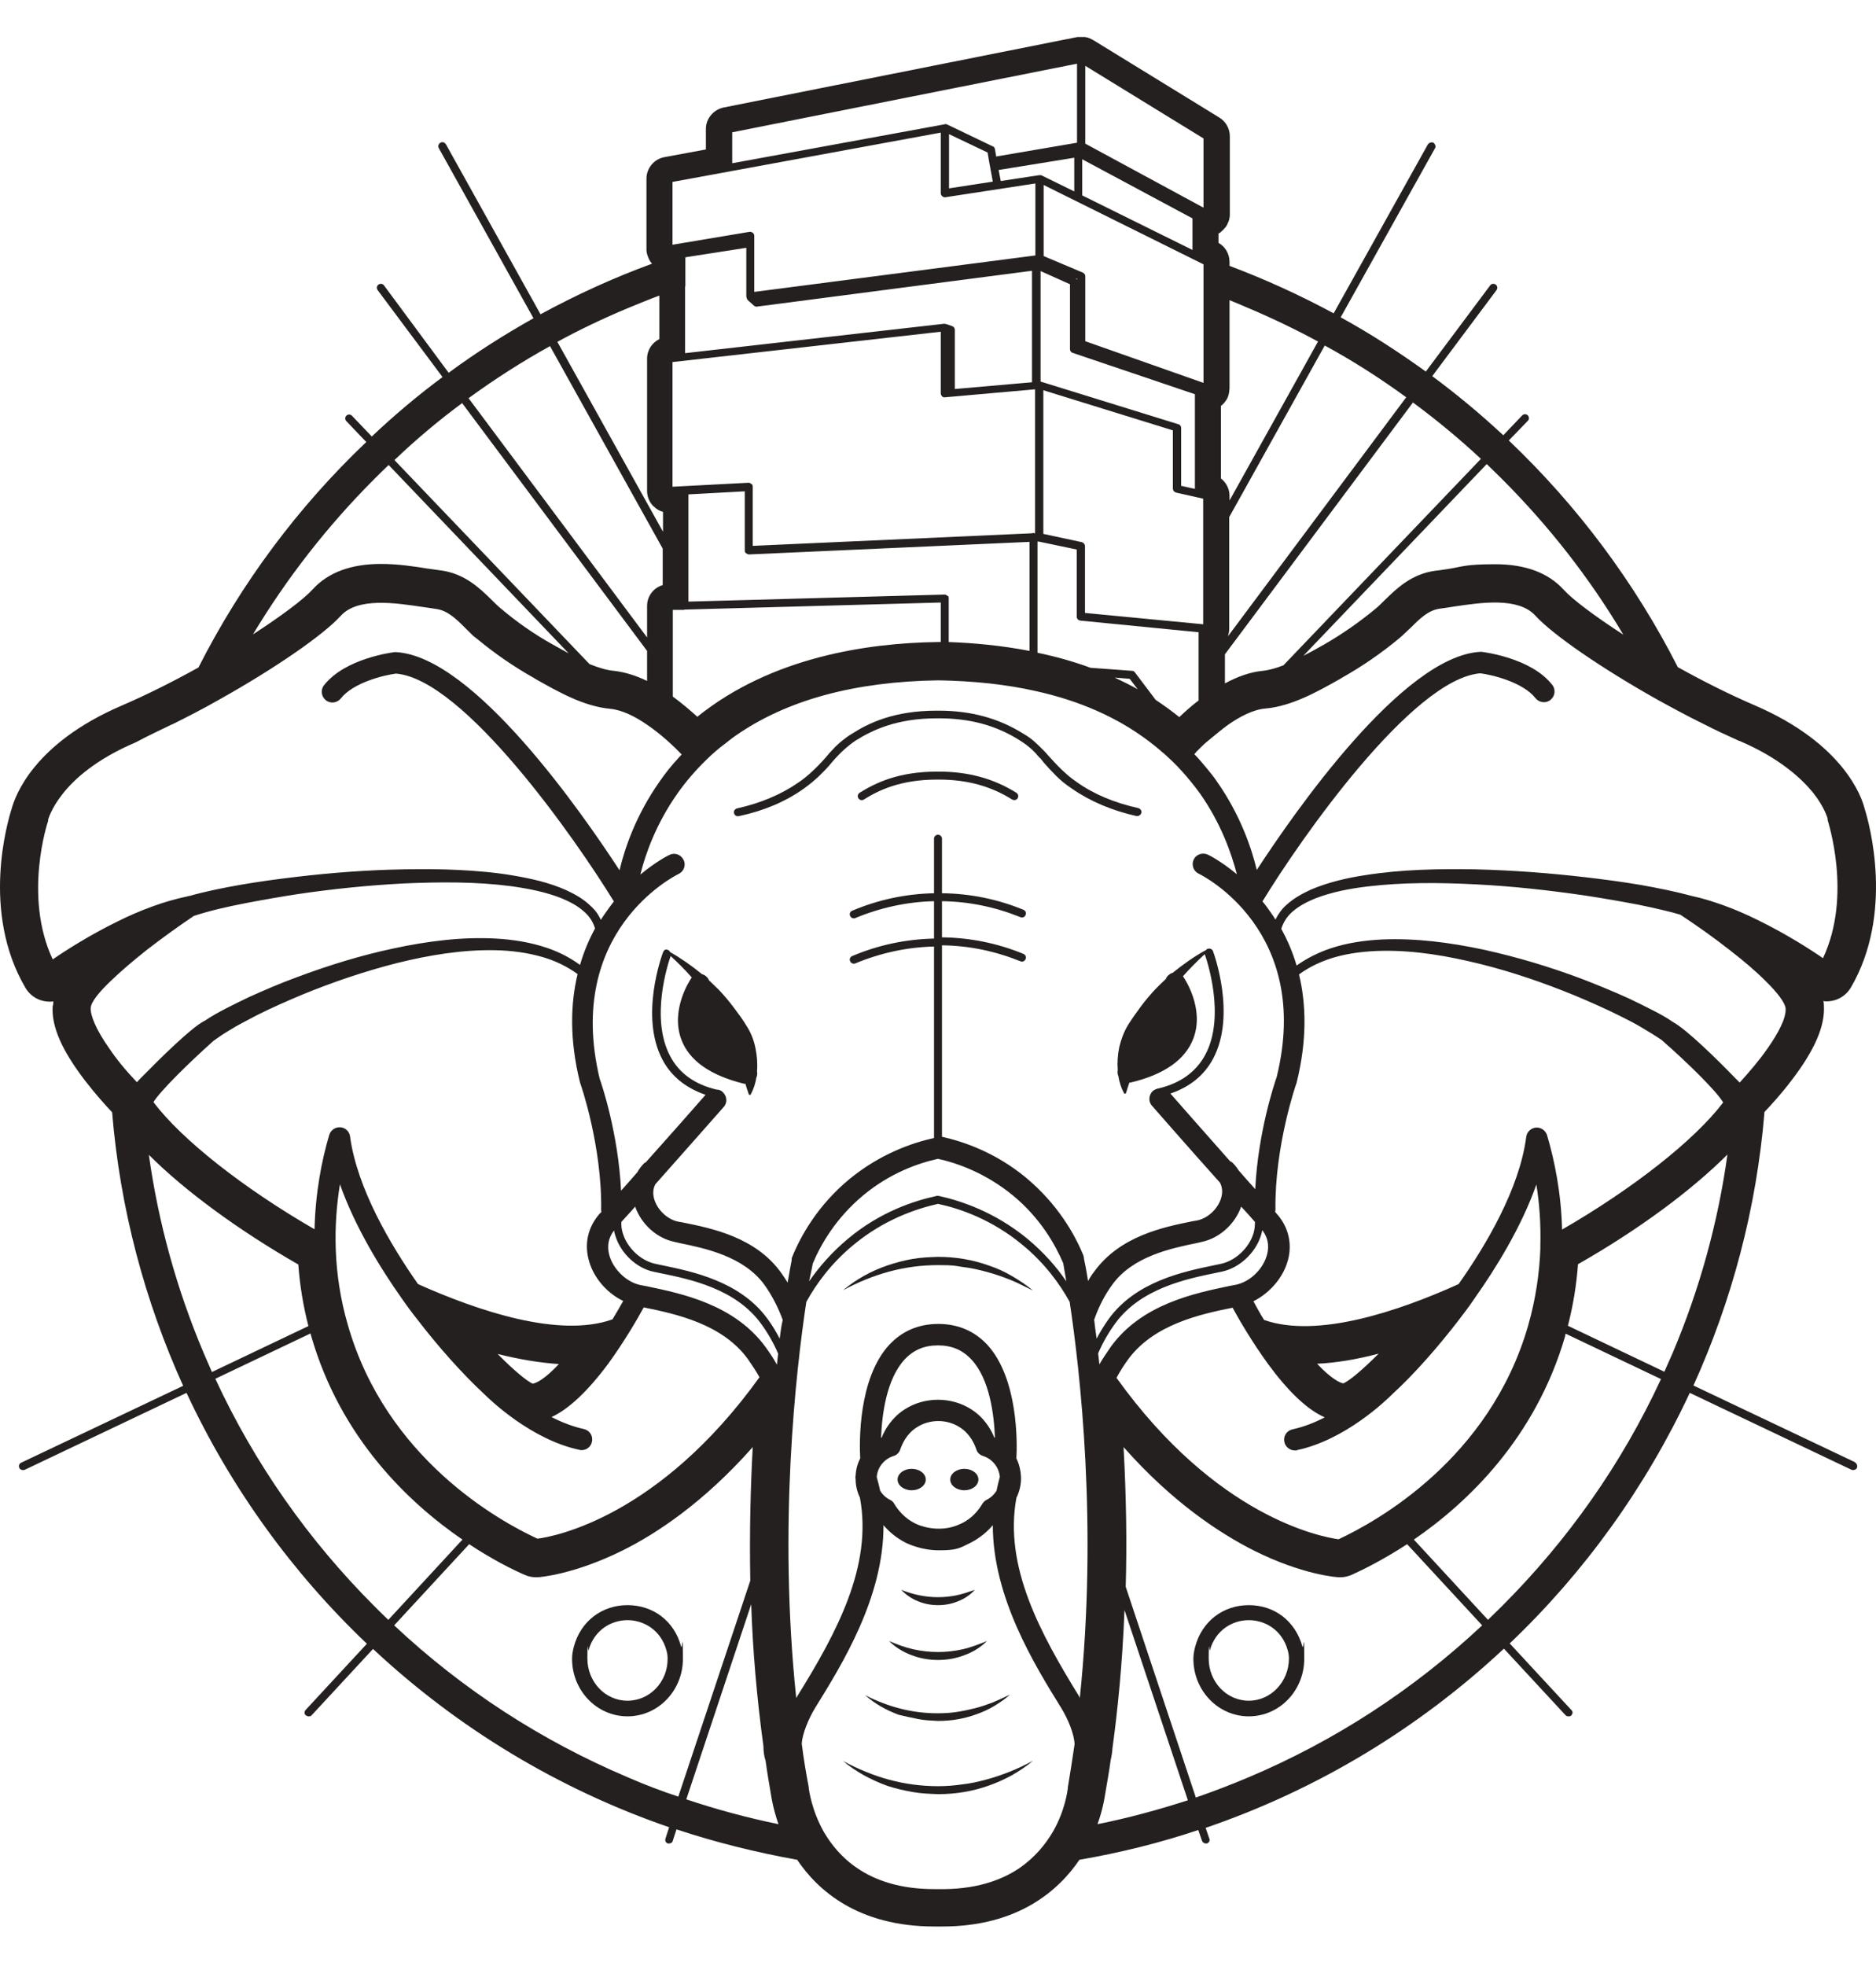 <?xml version="1.0" encoding="UTF-8"?>
<svg width="608px" height="637px" viewBox="0 0 608 637" version="1.1" xmlns="http://www.w3.org/2000/svg" xmlns:xlink="http://www.w3.org/1999/xlink">
    <title>blason-anvers</title>
    <g id="blason-anvers" stroke="none" fill="none" fill-rule="evenodd" stroke-width="1">
        <g id="Group" transform="translate(0, 12)" fill="#252020">
            <path d="M601.337,461.785 L548.836,436.875 C561.242,409.483 569.281,379.611 571.861,348.249 C573.846,346.165 577.319,342.394 580.694,337.928 C588.137,328.202 591.511,320.362 591.114,313.812 C591.114,313.315 591.114,312.819 590.916,312.323 C591.313,312.422 591.71,312.422 592.206,312.422 C592.702,312.422 593.298,312.323 593.893,312.224 L593.893,312.224 C596.374,311.727 598.558,310.139 599.848,307.956 C613.941,283.84 605.803,254.662 604.314,249.997 C603.421,246.325 597.565,228.957 568.784,216.552 C560.448,212.979 551.814,208.612 543.775,204.146 C529.781,176.655 511.222,151.844 488.992,130.705 L495.145,124.354 C495.641,123.857 495.641,123.063 495.145,122.567 C494.649,122.071 493.855,122.071 493.358,122.567 L487.205,129.018 C479.861,122.17 472.219,115.818 464.181,109.864 L485.022,81.976 C485.419,81.381 485.32,80.587 484.724,80.19 C484.129,79.793 483.335,79.892 482.938,80.487 L462.096,108.375 C453.264,102.023 444.133,96.069 434.506,90.809 L465.074,36.026 C465.471,35.43 465.074,34.636 464.578,34.239 C463.982,33.942 463.188,34.239 462.791,34.736 L432.224,89.519 C421.406,83.663 410.092,78.503 398.481,74.136 L398.481,72.846 C398.481,70.265 397.091,67.883 394.908,66.692 L394.908,63.616 L395.007,63.616 C395.305,63.417 395.602,63.318 395.801,63.02 C396.198,62.723 396.595,62.326 396.992,61.829 C397.29,61.532 397.488,61.234 397.687,60.837 C397.885,60.44 398.084,59.944 398.282,59.448 C398.381,59.249 398.381,59.15 398.381,58.951 L398.381,58.951 C398.381,58.951 398.481,58.753 398.481,58.554 C398.58,58.157 398.58,57.76 398.58,57.363 L398.58,32.155 C398.58,29.674 397.29,27.392 395.206,26.101 L354.317,0.992 C353.92,0.794 353.523,0.595 353.126,0.397 C352.729,0.198 352.828,0.397 352.63,0.198 C352.332,0.198 351.935,0 351.538,0 C351.24,0 350.843,0 350.545,0 L349.851,0 C349.652,0 349.354,0 349.156,0 L234.528,22.826 C231.253,23.521 228.772,26.399 228.772,29.773 L228.772,36.423 L215.374,38.904 C212,39.499 209.519,42.477 209.519,45.851 L209.519,68.975 C209.519,69.868 209.817,70.662 210.114,71.456 L210.114,71.456 C210.313,71.952 210.511,72.349 210.71,72.647 C210.908,72.945 211.107,73.143 211.305,73.441 C198.8,78.006 186.693,83.564 175.18,89.816 L144.514,34.736 C144.117,34.14 143.422,33.842 142.727,34.239 C142.132,34.636 141.834,35.331 142.231,36.026 L172.898,91.107 C163.37,96.466 154.14,102.321 145.407,108.772 L124.466,80.487 C124.069,79.892 123.275,79.793 122.68,80.19 C122.084,80.587 121.985,81.381 122.382,81.976 L143.422,110.162 C135.383,116.116 127.741,122.567 120.496,129.415 L114.045,122.666 C113.549,122.17 112.755,122.17 112.259,122.666 C111.763,123.163 111.763,123.957 112.259,124.453 L118.71,131.201 C96.678,152.142 78.218,176.854 64.324,204.245 C56.285,208.711 47.651,213.078 39.314,216.651 C10.732,228.957 4.876,246.027 3.785,249.997 C2.494,254.066 -6.239,283.343 8.251,308.055 C9.541,310.239 11.724,311.827 14.205,312.323 C14.801,312.422 15.396,312.521 15.992,312.521 C16.587,312.521 16.885,312.521 17.282,312.422 C17.282,312.918 17.282,313.415 17.083,313.911 C16.587,320.461 20.061,328.301 27.504,338.027 C30.878,342.394 34.253,346.165 36.337,348.349 C38.917,379.71 46.956,409.583 59.362,436.974 L6.861,461.885 C6.167,462.182 5.968,462.976 6.266,463.572 C6.464,464.068 6.96,464.266 7.457,464.266 C7.953,464.266 7.854,464.266 8.052,464.167 L60.453,439.257 C74.745,469.923 94.693,497.513 118.908,520.538 L99.06,541.975 C98.563,542.471 98.563,543.364 99.159,543.761 C99.456,543.96 99.754,544.059 100.052,544.059 C100.35,544.059 100.747,544.059 101.044,543.662 L120.893,522.225 C148.186,547.731 180.837,567.58 216.863,579.986 L215.672,583.658 C215.473,584.352 215.771,585.047 216.466,585.246 C216.565,585.246 216.764,585.246 216.863,585.246 C217.359,585.246 217.955,584.948 218.054,584.352 L219.245,580.68 C231.849,584.849 244.949,588.124 258.248,590.506 C258.248,590.506 258.248,590.506 258.347,590.506 C264.997,600.43 278.097,612.141 302.809,612.141 L305.389,612.141 C330.101,612.141 343.201,600.331 349.851,590.506 C349.851,590.506 349.851,590.506 349.95,590.506 C363.149,588.223 375.952,585.047 388.358,580.879 L389.549,584.352 C389.747,584.849 390.243,585.246 390.74,585.246 C391.236,585.246 391.037,585.246 391.136,585.246 C391.831,585.047 392.228,584.253 391.93,583.658 L390.74,580.184 C427.063,567.779 459.913,547.83 487.404,522.126 L507.352,543.662 C507.65,543.96 507.947,544.059 508.344,544.059 C508.741,544.059 508.94,544.059 509.238,543.761 C509.734,543.265 509.833,542.471 509.238,541.975 L489.289,520.439 C513.505,497.414 533.354,469.824 547.645,439.257 L600.046,464.167 C600.245,464.266 600.443,464.266 600.642,464.266 C601.138,464.266 601.634,463.969 601.833,463.572 C602.031,462.877 601.833,462.083 601.138,461.785 L601.337,461.785 Z M542.088,426.355 C541.194,428.34 540.301,430.424 539.408,432.409 L508.146,417.522 C509.833,410.972 510.925,404.323 511.421,397.574 C530.972,386.459 548.241,373.656 559.852,362.044 C556.776,384.176 550.821,405.712 542.088,426.355 L542.088,426.355 Z M237.307,30.865 L349.057,8.634 L349.057,34.239 L322.856,38.705 L322.459,36.324 C322.36,35.927 322.161,35.53 321.764,35.43 L306.878,28.285 C306.679,28.285 306.382,28.086 306.084,28.285 L237.307,40.889 L237.307,30.964 L237.307,30.865 Z M55.789,222.705 C60.751,220.224 65.813,217.643 70.676,214.865 C88.837,204.742 104.816,193.726 110.473,187.473 C115.931,181.518 127.94,183.305 136.673,184.595 C138.36,184.794 139.849,185.091 141.338,185.29 C145.01,185.786 147.689,188.366 150.667,191.344 C153.644,194.321 153.148,193.825 154.537,194.916 C160.293,199.68 166.447,203.948 172.997,207.62 L173.791,208.116 C181.036,212.185 189.174,216.85 197.808,217.643 C201.678,218.04 205.847,220.125 209.717,222.804 C214.382,225.98 218.451,229.851 220.932,232.431 C220.535,232.828 220.138,233.324 219.741,233.721 C217.558,236.103 215.473,238.683 213.588,241.462 C206.244,251.982 202.572,262.403 200.785,269.945 C188.876,251.684 153.644,200.772 128.436,199.283 L127.84,199.283 C127.146,199.382 111.862,201.268 105.014,210.002 C103.823,211.49 104.121,213.674 105.61,214.865 C107.098,216.056 109.282,215.758 110.473,214.269 C114.542,209.108 124.466,206.727 128.337,206.23 C150.369,208.017 186.693,260.021 198.9,279.969 L198.999,279.969 C198.503,280.664 198.006,281.259 197.51,281.954 C196.617,283.244 195.625,284.534 194.731,286.023 C193.937,284.237 192.746,282.649 191.258,281.359 C188.975,279.175 186.296,277.686 183.517,276.396 C177.959,273.915 172.104,272.625 166.248,271.633 C160.393,270.64 154.537,270.144 148.583,269.846 C142.727,269.548 136.772,269.548 130.917,269.648 C119.107,269.846 107.396,270.739 95.685,272.129 C89.83,272.824 83.974,273.617 78.218,274.61 C72.561,275.602 67.003,276.694 61.347,278.282 C61.148,278.282 61.049,278.282 60.85,278.381 C57.079,279.175 53.208,280.267 49.437,281.656 C45.567,283.046 41.696,284.733 38.123,286.519 C28.993,290.985 21.252,295.948 17.083,298.826 C7.457,278.282 15.496,254.166 15.595,253.967 C15.595,253.868 15.595,253.669 15.595,253.57 C15.595,253.57 16.488,249.997 20.359,245.134 C23.931,240.569 30.978,234.019 44.078,228.461 C47.949,226.377 51.819,224.591 55.69,222.705 L55.789,222.705 Z M307.076,181.022 C306.779,180.824 306.481,180.625 306.183,180.625 L223.115,182.908 L223.115,148.172 L241.376,147.18 L241.376,166.334 C241.376,166.731 241.476,167.029 241.773,167.227 C242.071,167.426 242.369,167.624 242.766,167.624 L333.674,163.555 L333.674,198.886 C324.444,197.1 315.512,196.306 307.473,196.008 L307.473,181.816 C307.473,181.518 307.473,181.221 307.076,181.022 Z M304.893,95.473 L304.893,115.422 C304.893,115.818 305.091,116.116 305.29,116.414 C305.588,116.612 305.885,116.811 306.282,116.712 L335.46,114.131 L335.46,160.776 L335.262,160.776 C335.163,160.776 335.063,160.677 334.964,160.677 C334.766,160.677 334.567,160.677 334.468,160.776 L243.957,164.845 L243.957,145.691 C243.957,145.294 243.857,144.996 243.56,144.798 C243.262,144.599 242.964,144.401 242.567,144.401 L217.955,145.691 L217.955,105.299 L304.893,95.473 L304.893,95.473 Z M351.637,186.58 L351.637,164.945 C351.637,164.349 351.24,163.853 350.645,163.654 L338.14,160.975 L338.14,114.429 L380.12,127.43 L380.12,146.287 C380.12,146.882 380.517,147.378 381.113,147.577 L389.946,149.562 L389.946,190.252 L351.637,186.58 L351.637,186.58 Z M387.266,115.719 L387.266,146.386 L382.8,145.393 L382.8,126.636 C382.8,126.041 382.403,125.544 381.907,125.445 L337.346,111.65 L337.247,111.65 L337.247,75.823 L346.774,80.09 L346.774,101.13 C346.774,101.726 347.171,102.222 347.667,102.321 L387.266,115.719 Z M563.822,228.064 C576.823,233.622 583.87,240.271 587.542,244.737 C591.412,249.6 592.305,253.173 592.305,253.173 C592.305,253.272 592.305,253.471 592.305,253.57 C592.305,253.868 600.443,277.984 590.817,298.429 C586.648,295.551 578.907,290.588 569.777,286.122 C566.204,284.336 562.333,282.649 558.463,281.259 C555.089,280.068 551.714,278.977 548.34,278.282 C542.882,276.793 537.324,275.702 531.766,274.709 C525.911,273.717 519.956,272.923 514.001,272.228 C502.092,270.839 490.183,269.945 478.273,269.648 C466.364,269.449 454.355,269.648 442.446,271.533 C436.491,272.427 430.537,273.816 424.88,276.198 C422.101,277.488 419.322,278.977 416.94,281.16 C415.451,282.45 414.26,284.137 413.367,285.924 C412.474,284.435 411.482,283.145 410.588,281.855 C410.092,281.16 409.596,280.565 409.1,279.969 L409.199,279.969 C421.406,259.922 457.73,207.918 479.762,206.131 C483.632,206.627 493.557,209.009 497.626,214.17 C498.817,215.659 501,215.956 502.489,214.765 C503.978,213.574 504.275,211.391 503.084,209.902 C496.336,201.169 480.953,199.283 480.258,199.184 L479.663,199.184 C454.455,200.673 419.223,251.585 407.313,269.846 C405.527,262.403 401.855,251.883 394.511,241.363 C393.518,239.874 392.427,238.485 391.335,237.195 C389.946,235.508 388.556,233.82 387.067,232.332 C387.266,232.133 387.564,231.835 387.762,231.538 L388.953,230.347 C389.648,229.652 390.442,228.858 391.335,228.163 C391.732,227.866 392.129,227.469 392.526,227.171 C394.213,225.782 395.999,224.293 397.885,222.903 C401.855,220.125 406.222,217.842 410.191,217.544 C418.726,216.75 426.964,212.086 434.209,208.017 L435.003,207.521 C441.553,203.848 447.706,199.581 453.462,194.817 C454.852,193.626 456.042,192.435 457.333,191.244 C460.31,188.267 462.99,185.687 466.662,185.19 C468.051,184.992 469.639,184.794 471.326,184.496 C480.06,183.206 491.969,181.419 497.527,187.374 C503.184,193.626 519.261,204.642 537.324,214.765 C542.187,217.445 547.149,220.125 552.211,222.606 C556.081,224.591 559.952,226.377 563.723,228.064 L563.822,228.064 Z M289.808,475.183 C289.51,474.588 289.014,474.191 288.418,473.893 C287.029,473.198 285.937,472.107 285.242,470.916 C284.945,469.427 284.548,468.038 284.151,466.549 C284.349,463.373 286.533,460.694 289.609,459.701 C290.701,459.403 291.495,458.51 291.793,457.518 C292.388,455.831 293.777,452.556 297.053,450.471 C299.137,449.082 301.618,448.387 304.099,448.387 C306.58,448.387 309.061,449.082 311.145,450.471 C314.42,452.556 315.81,455.831 316.405,457.518 C316.703,458.609 317.596,459.403 318.589,459.701 C321.665,460.694 323.749,463.373 324.047,466.45 C323.65,467.938 323.253,469.526 322.955,471.015 C322.161,472.206 321.169,473.198 319.78,473.893 C319.184,474.191 318.688,474.687 318.39,475.183 C317.199,477.168 315.115,479.947 311.443,481.634 C304.198,485.207 297.053,481.833 296.755,481.634 L296.755,481.634 C293.182,479.947 290.999,477.168 289.808,475.183 L289.808,475.183 Z M322.261,453.746 C321.169,451.067 318.986,447.296 314.817,444.616 C308.366,440.448 299.633,440.448 293.182,444.616 C289.014,447.296 286.83,451.067 285.739,453.746 C285.639,453.746 285.639,453.846 285.54,453.846 C285.838,446.402 287.227,434.89 293.182,428.439 C296.06,425.363 299.534,423.874 304,423.874 C308.466,423.874 311.939,425.363 314.817,428.439 C320.772,434.791 322.161,446.303 322.459,453.846 C322.459,453.746 322.36,453.746 322.261,453.746 L322.261,453.746 Z M349.751,537.608 C337.147,517.164 325.337,495.528 329.406,473.298 C330.399,471.214 330.994,468.931 330.895,466.648 L330.895,466.648 L330.895,466.45 C330.796,464.366 330.3,462.282 329.406,460.495 C329.704,455.533 330.002,434.592 319.978,423.675 C315.81,419.209 310.451,416.927 304.099,416.927 C297.747,416.927 292.388,419.209 288.22,423.675 C278.097,434.592 278.494,455.434 278.792,460.495 C277.898,462.182 277.402,464.068 277.303,466.053 C277.204,466.45 277.204,466.847 277.303,467.244 C277.303,469.328 277.799,471.313 278.692,473.198 C282.861,495.429 271.05,517.164 258.347,537.608 C258.347,537.608 258.248,537.807 258.049,538.104 C252.194,482.329 257.95,432.111 261.324,409.781 C264.5,404.025 269.363,397.276 276.608,391.322 C286.533,383.084 296.953,379.611 304,378.023 C311.046,379.511 321.467,383.084 331.391,391.322 C338.636,397.276 343.499,404.025 346.675,409.781 C350.049,432.21 355.805,482.329 349.95,538.204 C349.95,537.906 349.751,537.707 349.751,537.608 Z M181.135,429.928 C176.669,434.692 173.791,436.18 172.6,436.279 C170.714,435.386 166.546,432.012 161.286,426.653 C168.432,428.439 175.081,429.531 181.135,429.928 Z M219.939,271.136 C221.627,270.342 222.421,268.258 221.527,266.571 C220.733,264.884 218.649,264.09 216.962,264.983 C216.664,265.082 212.695,267.067 207.534,271.335 C209.221,264.487 212.695,254.86 219.443,245.233 C222.222,241.264 225.398,237.592 228.871,234.217 C230.856,232.232 232.941,230.446 235.223,228.759 C235.719,228.362 236.116,228.064 236.613,227.667 C237.208,227.171 237.804,226.774 238.498,226.278 C255.072,214.765 277.005,208.811 304.099,208.414 C315.512,208.612 326.032,209.704 335.659,211.887 C336.552,212.086 337.346,212.284 338.239,212.483 C352.431,215.956 364.44,221.713 374.265,229.652 C374.86,230.148 375.357,230.545 375.952,231.042 C376.349,231.438 376.746,231.736 377.242,232.133 C379.227,233.92 381.113,235.706 382.899,237.691 C385.083,240.073 387.067,242.554 388.953,245.134 C395.702,254.761 399.076,264.388 400.862,271.236 C395.702,266.968 391.732,264.983 391.434,264.884 C389.747,264.09 387.663,264.785 386.869,266.472 C386.075,268.159 386.77,270.243 388.457,271.037 C389.946,271.732 425.376,289.695 413.764,336.936 C413.07,338.92 407.71,354.8 406.817,373.259 C405.13,371.373 403.244,369.289 401.458,367.205 C400.962,366.411 400.366,365.617 399.672,364.923 C398.977,364.228 399.076,364.426 398.679,364.228 C390.144,354.601 381.411,344.677 379.326,342.295 C385.678,340.111 390.343,336.34 393.221,330.882 C400.664,316.789 393.419,296.94 393.121,296.146 C392.923,295.65 392.526,295.352 392.03,295.352 C391.93,295.253 391.831,295.253 391.732,295.352 L391.434,295.352 C391.236,295.451 391.037,295.551 390.938,295.749 C387.067,297.833 383.495,300.414 380.021,303.192 C379.624,303.292 379.326,303.391 379.029,303.689 C378.433,304.086 378.036,304.582 377.838,305.177 C376.746,306.17 375.654,307.261 374.563,308.353 C372.875,310.139 371.288,312.025 369.799,314.01 C368.31,315.995 366.921,317.98 365.531,320.163 C364.241,322.347 363.348,324.728 362.753,327.21 C362.256,329.691 362.058,332.172 362.256,334.653 C362.157,335.149 362.157,335.546 362.256,336.042 C362.356,336.241 362.356,336.439 362.455,336.638 C362.753,338.523 363.348,340.409 364.241,342.096 C364.241,342.196 364.34,342.295 364.44,342.295 C364.638,342.394 364.837,342.295 364.936,342.096 L364.936,342.096 C365.333,340.905 365.631,339.814 366.028,338.722 L366.425,338.722 C377.341,336.142 384.189,331.279 386.77,324.431 C390.442,314.705 383.892,305.078 383.594,304.582 C383.495,304.483 383.495,304.383 383.395,304.284 C385.579,301.803 387.961,299.421 390.442,297.138 C390.938,298.429 397.389,317.087 390.64,329.691 C387.663,335.248 382.601,338.92 375.555,340.608 L375.555,340.608 C374.86,340.707 374.265,341.005 373.669,341.402 C372.28,342.692 372.082,344.875 373.372,346.265 C373.57,346.463 384.983,359.563 395.404,371.175 C396.198,372.763 396.297,374.45 395.702,376.336 C394.61,379.71 391.434,382.687 388.06,383.382 L386.373,383.68 C377.044,385.565 363.05,388.444 354.714,399.857 C353.92,400.849 353.225,401.941 352.63,403.032 C352.034,399.162 351.538,396.78 351.339,395.986 C351.339,395.589 351.24,395.192 351.141,394.795 C348.362,387.947 342.804,378.122 332.582,369.587 C322.757,361.449 312.435,357.876 305.29,356.288 L305.29,294.26 C314.023,294.36 322.558,296.146 330.696,299.421 C331.391,299.719 332.086,299.421 332.384,298.726 C332.681,298.032 332.384,297.337 331.689,297.039 C323.253,293.566 314.321,291.779 305.29,291.68 L305.29,279.969 C314.023,280.068 322.558,281.855 330.696,285.13 C331.391,285.428 332.086,285.13 332.384,284.435 C332.681,283.74 332.384,283.046 331.689,282.748 C323.253,279.274 314.321,277.488 305.29,277.389 L305.29,259.723 C305.29,259.028 304.694,258.433 304,258.433 C303.305,258.433 302.71,259.028 302.71,259.723 L302.71,277.389 C293.579,277.587 284.647,279.473 276.211,283.046 C275.516,283.343 275.219,284.038 275.516,284.733 C275.715,285.229 276.211,285.527 276.707,285.527 C277.204,285.527 277.005,285.527 277.204,285.428 C285.342,282.053 293.976,280.168 302.71,279.969 L302.71,292.077 C293.579,292.275 284.647,294.161 276.211,297.734 C275.516,298.032 275.219,298.726 275.516,299.421 C275.715,299.917 276.211,300.215 276.707,300.215 C277.204,300.215 277.005,300.215 277.204,300.116 C285.342,296.741 293.976,294.856 302.71,294.657 L302.71,356.685 C295.564,358.273 285.242,361.846 275.318,369.984 C265.096,378.42 259.538,388.344 256.759,395.192 C256.561,395.589 256.561,395.986 256.561,396.383 C256.362,397.177 255.965,399.559 255.271,403.529 C254.576,402.437 253.881,401.345 253.087,400.254 C244.85,388.84 230.757,385.962 221.428,384.077 L219.741,383.779 C216.367,383.084 213.191,380.107 212.099,376.733 C211.504,374.847 211.603,373.16 212.397,371.671 C222.818,359.96 234.33,346.86 234.528,346.662 C235.819,345.272 235.62,343.089 234.231,341.799 C233.734,341.302 233.04,341.005 232.345,341.005 L232.246,341.005 C225.1,339.317 220.039,335.645 217.161,330.088 C210.71,317.881 216.466,300.215 217.359,297.734 C219.741,299.917 222.024,302.2 224.207,304.681 C224.108,304.78 224.009,304.88 224.009,304.979 C223.711,305.376 217.161,315.102 220.833,324.828 C223.413,331.676 230.261,336.439 241.178,339.119 L241.575,339.119 C241.873,340.211 242.27,341.302 242.667,342.493 L242.667,342.493 C242.667,342.592 242.766,342.692 242.865,342.692 C243.063,342.791 243.262,342.692 243.361,342.493 C244.254,340.806 244.85,338.92 245.148,337.035 C245.247,336.836 245.346,336.638 245.346,336.439 C245.445,335.943 245.445,335.546 245.346,335.05 C245.545,332.569 245.346,329.988 244.85,327.607 C244.354,325.125 243.46,322.744 242.071,320.56 C240.781,318.377 239.292,316.392 237.804,314.407 C236.315,312.422 234.727,310.536 233.04,308.75 C231.948,307.658 230.856,306.666 229.765,305.574 C229.566,304.979 229.07,304.483 228.574,304.086 C228.276,303.887 227.879,303.689 227.482,303.589 C224.207,300.91 220.833,298.528 217.161,296.444 C217.061,296.146 216.764,295.848 216.466,295.749 C216.267,295.65 216.069,295.65 215.87,295.65 L215.87,295.65 C215.771,295.551 215.573,295.65 215.473,295.749 L215.473,295.749 C215.176,295.948 214.977,296.245 214.878,296.543 C214.58,297.337 207.236,317.186 214.68,331.279 C217.558,336.737 222.321,340.508 228.673,342.692 C226.589,345.074 217.955,354.899 209.32,364.526 C208.923,364.724 208.626,364.923 208.328,365.32 C207.633,366.113 207.038,366.907 206.541,367.801 C204.755,369.885 202.969,371.87 201.281,373.755 C200.388,355.296 195.029,339.317 194.334,337.432 C183.02,289.794 218.352,271.93 219.939,271.136 L219.939,271.136 Z M354.614,415.537 C356.103,411.369 357.989,407.598 360.47,404.223 C367.119,394.994 379.624,392.413 387.861,390.726 L389.549,390.329 C395.206,389.138 400.267,384.573 402.252,378.916 C403.939,380.702 405.428,382.39 406.718,383.878 C406.718,385.069 406.619,386.359 406.222,387.65 C404.733,392.413 400.366,396.482 395.602,397.475 L393.717,397.872 C383.594,399.956 368.211,403.132 359.378,415.24 C357.89,417.324 356.599,419.408 355.408,421.69 C355.111,419.507 354.813,417.522 354.614,415.537 Z M252.69,421.69 C251.499,419.408 250.209,417.224 248.72,415.24 C239.888,403.132 224.505,399.956 214.382,397.872 L212.496,397.475 C207.732,396.482 203.366,392.413 201.877,387.65 C201.48,386.359 201.281,385.069 201.381,383.878 C202.671,382.39 204.259,380.802 205.847,378.916 C207.832,384.573 212.794,389.138 218.55,390.329 L220.237,390.726 C228.475,392.413 240.979,394.994 247.728,404.223 C250.209,407.697 252.194,411.568 253.683,415.637 C253.186,417.522 252.988,419.606 252.69,421.69 L252.69,421.69 Z M263.409,397.376 L263.409,397.376 C265.989,391.222 270.852,382.687 279.784,375.244 C288.518,367.999 297.648,364.823 304,363.434 C310.351,364.823 319.482,368.098 328.215,375.244 C337.147,382.588 342.01,391.222 344.591,397.276 L344.591,397.276 C344.591,397.475 344.988,399.46 345.583,403.132 C342.507,398.566 338.338,393.803 332.979,389.337 C322.459,380.702 311.542,377.03 304.198,375.442 L303.9,375.442 C303.9,375.343 303.603,375.442 303.603,375.442 C296.259,377.03 285.242,380.603 274.822,389.337 C269.463,393.803 265.394,398.566 262.218,403.132 C263.012,399.559 263.409,397.574 263.409,397.376 L263.409,397.376 Z M446.813,426.553 C441.454,431.913 437.384,435.287 435.4,436.18 C434.308,436.081 431.331,434.592 426.865,429.829 C433.018,429.531 439.667,428.439 446.813,426.553 Z M209.618,404.72 L207.534,404.323 L207.534,404.323 C203.167,403.429 198.999,399.46 197.609,395.093 C196.915,392.91 196.617,389.734 198.999,386.657 C199.098,387.253 199.297,387.947 199.495,388.543 C201.281,394.2 206.442,398.963 212,400.055 L213.886,400.452 C223.711,402.437 238.399,405.514 246.636,416.827 C248.82,419.805 250.705,423.08 252.194,426.553 C252.095,427.744 251.896,428.836 251.797,430.126 C250.705,428.141 249.514,426.355 248.224,424.569 C238.101,410.575 220.932,407.101 209.618,404.72 L209.618,404.72 Z M356.302,430.027 C356.202,428.836 356.004,427.645 355.905,426.454 C357.393,422.981 359.279,419.706 361.462,416.728 C369.7,405.414 384.487,402.338 394.213,400.353 L396.099,399.956 C401.656,398.765 406.817,394.001 408.604,388.444 C408.802,387.848 409.001,387.153 409.1,386.558 C411.482,389.634 411.184,392.81 410.489,394.994 C409.1,399.46 404.931,403.33 400.565,404.223 L400.565,404.223 L398.481,404.62 C387.167,407.002 369.997,410.476 359.974,424.37 C358.683,426.256 357.393,428.141 356.302,430.027 L356.302,430.027 Z M501.397,355.792 C500.901,354.204 499.412,353.212 497.824,353.311 C496.237,353.41 494.847,354.7 494.649,356.288 C492.465,373.16 481.548,391.52 472.716,404.025 C453.164,412.858 426.865,421.69 409.695,415.637 C408.405,413.652 407.313,411.568 406.222,409.583 C411.184,407.101 415.451,402.437 417.139,397.177 C419.024,391.421 417.734,385.565 413.665,381.099 C413.566,381 413.467,380.802 413.268,380.702 C413.268,380.504 413.367,380.206 413.367,380.008 C413.07,359.365 420.017,339.317 420.116,339.119 C420.116,339.02 420.215,338.92 420.215,338.821 C423.689,324.828 423.292,313.216 421.009,303.689 C424.383,301.207 428.254,299.421 432.224,298.23 C437.285,296.741 442.644,296.146 447.904,296.047 C458.623,295.848 469.341,297.734 479.762,300.314 C490.183,302.895 500.504,306.467 510.429,310.536 C515.391,312.621 520.353,314.804 525.117,317.186 C527.499,318.377 529.88,319.568 532.163,320.957 C534.346,322.247 536.629,323.637 538.515,324.927 C547.05,332.37 556.478,341.699 558.463,345.173 C549.233,357.38 529.285,373.061 506.26,386.359 C505.963,374.351 503.779,363.831 501.397,355.792 L501.397,355.792 Z M69.286,325.125 C69.485,325.026 69.683,324.927 69.882,324.728 C71.767,323.339 74.05,321.95 76.233,320.659 C78.516,319.369 80.898,318.178 83.28,316.888 C88.043,314.506 93.006,312.323 97.968,310.239 C107.892,306.17 118.114,302.696 128.634,300.017 C139.055,297.436 149.774,295.65 160.393,295.848 C165.752,295.948 171.012,296.642 176.073,298.131 C180.043,299.322 183.814,301.108 187.189,303.589 C184.906,313.117 184.509,324.728 187.983,338.722 C187.983,338.821 188.082,338.92 188.082,339.02 C188.181,339.218 195.128,359.266 194.831,379.908 C194.831,380.107 194.831,380.405 194.93,380.603 C194.831,380.702 194.731,380.901 194.533,381 C190.464,385.466 189.174,391.222 191.059,397.078 C192.746,402.437 197.014,407.101 201.976,409.483 C200.885,411.468 199.694,413.453 198.503,415.438 C181.333,421.591 155.033,412.758 135.482,404.025 C126.65,391.421 115.733,373.061 113.45,356.189 C113.251,354.601 111.961,353.311 110.274,353.212 C108.686,353.112 107.198,354.105 106.701,355.693 C104.319,363.732 102.235,374.152 101.938,386.26 C78.913,372.961 58.965,357.281 49.735,345.074 C51.72,341.699 60.95,332.569 69.286,325.125 L69.286,325.125 Z M110.175,371.671 C115.038,385.466 123.275,398.864 130.222,408.689 L130.222,408.689 C132.009,411.27 133.795,413.652 135.383,415.637 C141.933,424.172 149.774,433.004 156.721,439.455 C159.003,441.738 172.302,454.441 187.784,457.716 C187.983,457.816 188.28,457.816 188.479,457.816 C190.067,457.816 191.556,456.724 191.853,455.037 C192.25,453.151 191.059,451.365 189.174,450.968 C185.601,450.174 182.028,448.784 178.753,447.097 C184.311,444.517 190.464,438.761 197.113,429.829 C202.373,422.584 206.641,415.24 208.626,411.568 C218.947,413.652 234.231,416.927 242.468,428.439 C243.758,430.325 245.048,432.21 246.14,434.195 C213.588,479.451 179.745,485.802 174.188,486.497 C161.881,480.84 125.161,460.594 112.755,417.324 C107.793,400.353 108.091,384.474 110.175,371.671 L110.175,371.671 Z M365.531,428.538 C373.868,417.026 389.152,413.751 399.473,411.667 C401.458,415.339 405.725,422.683 410.985,429.928 C417.536,438.86 423.689,444.715 429.346,447.196 C426.071,448.883 422.597,450.273 418.925,451.067 C417.039,451.464 415.848,453.25 416.245,455.136 C416.543,456.724 418.032,457.915 419.62,457.915 C421.208,457.915 420.116,457.915 420.314,457.816 C435.896,454.54 449.095,441.837 451.378,439.554 C458.325,433.203 466.165,424.271 472.716,415.736 C474.303,413.652 476.09,411.369 477.876,408.689 L477.876,408.689 C484.823,398.864 493.061,385.565 497.924,371.77 C498.916,377.824 499.412,384.573 499.214,391.818 C499.214,392.116 499.214,392.413 499.214,392.711 C498.916,400.452 497.725,408.888 495.244,417.522 C482.739,460.793 446.118,480.94 433.812,486.696 C428.254,485.902 394.312,479.649 361.859,434.394 C362.951,432.31 364.241,430.325 365.531,428.538 Z M562.135,337.035 C556.478,331.179 546.653,321.553 542.286,319.171 C540.003,317.583 537.622,316.293 535.24,315.102 C532.759,313.812 530.277,312.621 527.796,311.43 C522.735,309.147 517.673,307.063 512.513,305.078 C502.191,301.207 491.572,298.032 480.754,295.65 C469.937,293.367 458.921,291.878 447.706,292.375 C442.148,292.672 436.591,293.466 431.231,295.253 C427.361,296.543 423.589,298.429 420.215,300.81 C418.925,296.344 417.139,292.375 415.253,288.901 C415.948,286.718 417.238,284.733 419.024,283.244 C421.108,281.458 423.589,280.168 426.269,279.076 C431.628,276.992 437.384,275.9 443.141,275.205 C454.752,273.816 466.562,273.915 478.273,274.511 C490.083,275.106 501.794,276.396 513.406,278.083 C519.261,278.977 525.017,279.969 530.774,281.061 C533.652,281.656 536.53,282.252 539.309,282.946 C541.095,283.343 542.882,283.84 544.569,284.336 C550.027,287.909 555.585,291.878 560.646,295.848 C565.013,299.223 568.983,302.597 572.059,305.673 C576.029,309.544 578.51,312.819 578.709,314.705 C578.907,317.881 576.327,322.744 572.754,327.805 C570.075,331.676 566.7,335.546 563.822,338.722 C563.326,338.226 562.73,337.63 562.135,337.035 L562.135,337.035 Z M361.264,207.521 L366.127,207.918 L368.707,211.292 C366.226,209.902 363.745,208.711 361.264,207.521 Z M29.39,314.705 C29.39,312.72 32.069,309.445 36.039,305.673 C39.116,302.696 43.086,299.322 47.452,295.848 C52.315,292.077 57.675,288.206 62.835,284.733 L62.835,284.733 C67.996,283.046 73.653,281.756 79.31,280.664 C84.967,279.572 90.624,278.58 96.38,277.686 C107.793,275.999 119.405,274.808 131.016,274.213 C142.628,273.717 154.24,273.617 165.653,275.106 C171.31,275.9 176.967,276.992 182.127,279.076 C184.708,280.168 187.189,281.458 189.174,283.244 C190.96,284.733 192.25,286.718 192.846,288.802 C190.96,292.275 189.273,296.146 187.983,300.612 C184.708,298.23 181.036,296.344 177.165,295.054 C171.806,293.268 166.248,292.375 160.69,292.077 C155.133,291.779 149.575,291.978 144.017,292.573 C138.559,293.169 133.1,294.062 127.642,295.253 C116.824,297.535 106.304,300.81 95.983,304.681 C90.822,306.567 85.761,308.75 80.699,311.033 C78.218,312.224 75.737,313.415 73.256,314.705 C70.973,315.896 68.591,317.186 66.408,318.675 C66.408,318.774 66.11,318.774 66.011,318.873 C61.644,321.255 51.819,330.981 46.063,336.836 C45.467,337.432 44.872,338.027 44.376,338.623 C40.604,334.653 37.627,330.981 35.444,327.706 C30.978,321.453 29.291,316.789 29.39,314.705 L29.39,314.705 Z M259.836,552.892 C260.034,549.716 262.019,544.853 264.203,541.28 C272.936,527.188 286.433,505.453 286.334,482.13 C288.121,484.215 290.502,486.299 293.678,487.887 C294.373,488.184 298.64,490.268 304.297,490.268 C309.954,490.268 310.848,489.673 314.42,487.887 C317.596,486.299 319.978,484.215 321.764,482.13 C321.764,505.453 335.163,527.188 343.896,541.28 C346.179,544.952 348.164,549.915 348.263,553.09 C347.568,557.755 346.873,562.419 346.079,567.084 L346.079,567.382 C345.98,567.977 345.285,574.428 341.216,581.474 C338.835,585.543 335.361,589.811 330.3,593.284 C324.246,597.353 315.81,600.232 304.099,600.033 L302.809,600.033 C291.793,600.033 283.754,597.254 277.898,593.284 C272.837,589.91 269.363,585.543 266.981,581.474 C263.012,574.428 262.218,567.977 262.118,567.382 L262.118,567.084 C261.225,562.419 260.431,557.656 259.836,552.892 L259.836,552.892 Z M388.556,214.865 C386.174,216.651 384.09,218.537 382.204,220.323 C379.723,218.338 377.143,216.453 374.563,214.765 L367.814,205.833 C367.615,205.536 367.219,205.337 366.921,205.337 L353.424,204.345 C347.767,202.261 342.01,200.673 336.254,199.482 L336.254,163.456 L336.651,163.456 L348.958,166.036 L348.958,187.771 C348.958,188.466 349.454,188.962 350.148,189.061 L388.457,192.832 L388.457,214.865 L388.457,214.865 L388.556,214.865 Z M349.057,78.602 C348.958,78.602 348.858,78.304 348.759,78.205 L349.057,78.205 L349.057,78.602 Z M222.123,80.785 L222.123,71.357 L241.873,68.28 L241.873,83.961 C241.873,83.961 241.873,84.259 241.972,84.358 C241.972,84.656 242.17,85.053 242.369,85.251 L244.354,87.038 C244.651,87.236 245.048,87.435 245.346,87.335 L334.468,75.724 L334.468,111.849 L309.458,114.032 L309.458,94.878 C309.458,94.382 309.16,93.885 308.664,93.687 L306.977,93.091 C306.878,93.091 306.679,92.992 306.58,92.992 C306.382,92.893 306.183,92.893 305.985,92.893 L222.024,102.42 L222.024,80.785 L222.123,80.785 L222.123,80.785 Z M218.054,185.587 L221.726,185.587 C221.726,185.488 221.825,185.488 221.825,185.488 L222.024,185.488 L304.893,183.206 L304.893,196.008 L303.9,196.008 C281.173,196.306 250.011,200.871 225.993,220.224 C223.711,218.14 221.031,215.857 218.054,213.674 L218.054,185.587 L218.054,185.587 L218.054,185.587 Z M390.045,112.047 L351.736,98.55 L351.736,77.51 C351.736,77.014 351.439,76.518 350.942,76.319 L338.239,70.96 L338.239,47.935 L376.448,66.891 L390.045,73.64 L390.045,112.047 L390.045,112.047 L390.045,112.047 Z M350.744,51.309 L350.744,39.599 L386.472,58.753 L386.472,68.975 L350.744,51.309 Z M320.574,40.393 L321.764,46.843 L307.572,49.027 L307.572,31.461 L320.077,37.415 L320.574,40.393 C320.507,40.393 320.507,40.393 320.574,40.393 C320.474,40.393 320.574,40.393 320.574,40.393 Z M348.164,39.003 L348.164,50.019 L337.445,44.759 L337.346,44.759 C337.247,44.759 337.147,44.759 337.048,44.759 L336.75,44.759 L324.345,46.645 L323.65,43.072 L348.164,39.102 L348.164,39.003 Z M390.045,55.279 L351.736,34.537 L351.736,9.329 L390.045,32.85 L390.045,55.279 Z M304.893,30.964 L304.893,50.615 C304.893,51.012 305.091,51.309 305.389,51.607 C305.687,51.806 306.084,52.004 306.382,51.905 L335.559,47.439 L335.559,70.761 L244.453,82.572 L244.453,64.41 C244.453,64.211 244.453,64.112 244.354,63.914 C244.254,63.715 244.155,63.517 243.957,63.417 C243.659,63.219 243.262,63.02 242.865,63.12 L217.955,67.288 L217.955,46.943 L304.893,30.964 L304.893,30.964 Z M486.709,143.111 C501.993,158.394 515.192,175.266 526.109,193.626 C516.78,187.572 509.635,182.213 506.756,179.037 C501.794,173.579 494.351,170.8 484.625,170.8 C474.899,170.8 473.907,171.594 469.639,172.289 C468.051,172.487 466.662,172.785 465.371,172.884 C457.432,173.877 452.47,178.839 448.798,182.412 C447.805,183.404 446.713,184.496 445.721,185.29 C440.56,189.557 435.003,193.428 429.147,196.802 L428.254,197.298 C426.368,198.39 424.383,199.482 422.399,200.474 L481.846,138.347 C483.434,139.935 485.121,141.523 486.709,143.111 L486.709,143.111 Z M479.96,136.66 L415.948,203.551 C413.665,204.444 411.283,205.139 409.199,205.337 C405.031,205.734 400.862,207.322 396.992,209.406 L396.992,199.978 L457.928,118.399 C465.471,123.957 472.914,130.11 479.96,136.66 Z M455.745,116.712 L397.984,194.123 C398.183,193.428 398.381,192.634 398.381,191.84 L398.381,155.516 L429.346,99.939 C438.476,104.902 447.309,110.559 455.745,116.712 Z M404.634,87.832 C412.375,91.107 419.818,94.679 427.162,98.649 L398.481,150.157 L398.481,148.668 C398.481,146.386 397.389,144.302 395.702,143.012 L395.702,119.491 C395.9,119.391 395.999,119.193 396.198,119.094 C396.595,118.697 396.992,118.3 397.29,117.803 C397.389,117.605 397.587,117.406 397.687,117.208 L397.687,117.208 C398.084,116.414 398.282,115.62 398.381,114.826 C398.381,114.528 398.481,114.131 398.481,113.834 L398.481,85.251 C400.465,86.045 402.55,86.938 404.634,87.832 L404.634,87.832 Z M203.465,87.832 C206.839,86.442 210.214,85.053 213.687,83.762 L213.687,97.855 C211.305,99.046 209.717,101.428 209.717,104.207 L209.717,147.081 C209.717,148.966 210.511,150.852 211.901,152.142 L212,152.142 C212.794,153.035 213.786,153.531 214.878,153.829 L214.878,160.28 L180.639,98.748 C187.883,94.779 195.625,91.107 203.465,87.832 Z M178.257,100.138 L214.779,165.739 L214.779,177.549 C211.801,178.442 209.717,181.121 209.717,184.297 L209.717,194.519 L151.858,117.009 C160.293,110.856 169.126,105.199 178.257,100.138 L178.257,100.138 Z M149.774,118.597 L209.717,198.886 L209.717,208.612 C206.244,206.925 202.572,205.734 198.999,205.337 C196.518,205.139 193.838,204.245 191.059,203.154 L127.84,137.057 C134.788,130.407 142.132,124.254 149.774,118.597 L149.774,118.597 Z M121.39,143.111 C122.878,141.622 124.367,140.133 125.955,138.645 L184.311,199.68 C182.822,198.886 181.333,197.993 179.845,197.199 L178.951,196.703 C173.096,193.428 167.538,189.557 162.378,185.19 C161.385,184.397 160.393,183.404 159.301,182.312 C155.629,178.74 150.667,173.777 142.727,172.785 C141.437,172.586 140.048,172.388 138.46,172.189 C134.192,171.495 128.833,170.701 123.474,170.701 C113.748,170.701 106.304,173.48 101.342,178.938 C98.464,182.114 91.318,187.473 81.989,193.527 C92.906,175.365 106.106,158.394 121.39,143.111 L121.39,143.111 Z M66.011,426.355 C57.278,405.712 51.323,384.176 48.246,362.144 C59.858,373.755 77.126,386.459 96.678,397.673 C97.174,404.422 98.266,411.071 99.953,417.621 L68.691,432.508 C67.797,430.424 66.904,428.439 66.011,426.355 L66.011,426.355 Z M121.39,508.43 C99.853,486.894 82.486,462.083 69.782,434.692 L100.647,420.003 C100.747,420.301 100.747,420.5 100.846,420.797 C110.373,453.945 132.505,474.886 149.873,486.795 L125.856,512.797 C124.367,511.408 122.878,509.919 121.39,508.43 L121.39,508.43 Z M203.465,563.809 C175.379,551.899 149.972,535.425 127.741,514.583 L152.056,488.284 C159.698,493.345 166.149,496.521 170.019,498.208 C171.111,498.704 172.401,499.002 173.691,499.002 L174.188,499.002 C174.684,499.002 185.799,498.208 201.678,490.368 C212.695,484.909 228.078,474.786 243.957,456.823 C243.262,469.526 242.865,484.215 243.163,500.094 L219.84,570.061 C214.382,568.275 208.923,566.191 203.465,563.809 L203.465,563.809 Z M222.421,570.954 L243.46,507.736 C243.957,522.424 245.247,537.906 247.43,553.785 C247.43,555.472 247.629,556.961 248.125,558.45 C248.621,562.122 249.217,565.595 249.812,569.069 C250.011,570.359 250.606,574.13 252.293,578.993 C242.17,576.909 232.246,574.229 222.421,570.954 L222.421,570.954 Z M355.706,578.993 C357.393,574.229 357.989,570.557 358.187,569.168 C358.783,565.595 359.477,561.923 359.974,558.152 C360.271,556.961 360.47,555.571 360.569,554.182 C362.157,542.57 363.745,527.485 364.44,509.621 L384.983,571.252 C375.456,574.329 365.631,577.008 355.706,578.993 Z M404.634,563.809 C398.977,566.191 393.32,568.374 387.564,570.359 L364.837,502.079 C365.234,488.383 365.035,473.298 364.142,456.823 C380.021,474.786 395.404,484.81 406.42,490.368 C422.299,498.307 433.514,499.002 433.911,499.002 L434.407,499.002 C435.697,499.002 436.888,498.704 438.079,498.208 C441.85,496.521 448.401,493.246 456.042,488.284 L480.357,514.583 C458.127,535.425 432.621,551.999 404.634,563.809 L404.634,563.809 Z M486.709,508.43 C485.22,509.919 483.732,511.308 482.243,512.797 L458.226,486.795 C475.594,474.886 497.626,453.945 507.253,420.896 C507.253,420.599 507.253,420.4 507.451,420.103 L538.316,434.791 C525.613,462.182 508.245,486.894 486.709,508.43 L486.709,508.43 Z" id="Shape" fill-rule="nonzero"></path>
            <path d="M320.375,397.971 C315.115,396.085 309.557,395.192 304,395.192 C301.221,395.291 298.442,395.391 295.663,395.887 C292.884,396.383 290.205,397.078 287.624,397.971 C282.364,399.757 277.501,402.437 273.234,406.01 C277.998,403.429 283.059,401.345 288.22,399.956 C293.381,398.566 298.64,397.872 304,397.872 C309.359,397.872 309.26,398.07 311.939,398.467 C314.619,398.765 317.199,399.36 319.78,400.055 C322.36,400.75 324.94,401.643 327.421,402.635 C329.903,403.628 332.284,404.918 334.766,406.109 C332.681,404.323 330.399,402.834 328.017,401.445 C325.536,399.956 323.055,398.864 320.375,397.971 L320.375,397.971 Z" id="Path" fill-rule="nonzero"></path>
            <path d="M295.762,568.573 C298.541,569.069 301.32,569.168 304.099,569.267 C309.657,569.267 315.214,568.374 320.474,566.488 C323.055,565.595 325.635,564.404 328.017,563.114 C330.399,561.725 332.681,560.236 334.766,558.45 C332.384,559.74 329.903,560.931 327.421,561.923 C324.94,562.916 322.36,563.809 319.78,564.503 C317.199,565.198 314.619,565.794 311.939,566.091 C309.26,566.488 306.679,566.687 304,566.687 C298.74,566.687 293.381,565.992 288.22,564.603 C283.059,563.213 278.097,561.129 273.234,558.549 C277.402,562.022 282.364,564.702 287.624,566.588 C290.304,567.481 292.984,568.076 295.762,568.573 L295.762,568.573 Z" id="Path" fill-rule="nonzero"></path>
            <path d="M297.648,544.952 C299.732,545.349 301.916,545.449 304,545.548 C308.267,545.548 312.535,544.853 316.505,543.364 C318.489,542.67 320.474,541.776 322.261,540.685 C324.047,539.593 325.834,538.402 327.322,537.013 C325.437,537.906 323.551,538.799 321.665,539.593 C319.78,540.288 317.795,540.983 315.81,541.479 C313.825,541.975 311.84,542.372 309.855,542.67 C307.87,542.967 305.885,543.067 303.801,543.067 C299.831,543.067 295.762,542.57 291.892,541.578 C287.922,540.586 284.151,539.097 280.379,537.211 C283.555,539.99 287.227,542.074 291.296,543.563 C293.48,544.059 295.564,544.555 297.648,544.952 L297.648,544.952 Z" id="Path" fill-rule="nonzero"></path>
            <path d="M304,525.798 C306.977,525.798 309.855,525.302 312.634,524.21 C315.413,523.218 317.894,521.63 319.879,519.645 C317.199,520.737 314.619,521.729 312.039,522.325 C309.359,522.92 306.679,523.218 304,523.218 C301.32,523.218 298.64,522.92 295.961,522.325 C293.281,521.729 290.701,520.737 288.121,519.645 C290.105,521.63 292.686,523.218 295.365,524.21 C298.144,525.302 301.122,525.798 304,525.798 Z" id="Path" fill-rule="nonzero"></path>
            <path d="M304,508.033 C306.282,508.033 308.466,507.636 310.55,506.743 C312.634,505.949 314.52,504.659 315.909,503.071 C313.825,503.766 311.939,504.46 309.954,504.857 C307.969,505.254 305.985,505.453 304,505.453 C302.015,505.453 300.03,505.254 298.045,504.857 C296.06,504.46 294.075,503.865 292.09,503.071 C293.579,504.659 295.465,505.949 297.45,506.743 C299.534,507.636 301.816,508.033 304,508.033 Z" id="Path" fill-rule="nonzero"></path>
            <path d="M239.59,252.379 C247.529,250.692 254.576,247.715 260.431,243.546 C264.203,240.867 266.584,238.386 268.669,236.103 C268.966,235.706 269.363,235.309 269.661,234.912 C271.05,233.324 272.341,231.935 273.929,230.545 C274.326,230.148 274.822,229.851 275.219,229.454 C275.814,228.957 276.41,228.56 277.104,228.064 C277.204,227.965 277.303,227.965 277.402,227.866 C282.662,224.591 290.502,220.72 303.702,220.72 L304.297,220.72 C314.321,220.72 322.856,223.003 330.498,227.866 C332.086,228.858 333.376,229.851 334.567,230.942 L335.46,231.835 C335.659,232.034 335.857,232.232 336.056,232.53 C336.353,232.927 336.75,233.225 337.048,233.622 L337.147,233.622 C337.544,234.118 337.842,234.515 338.239,235.011 C339.43,236.401 340.72,237.79 342.308,239.378 C343.896,240.966 345.385,242.157 347.469,243.546 C353.324,247.615 360.371,250.593 368.31,252.379 L368.608,252.379 C369.203,252.379 369.7,251.982 369.898,251.387 C370.097,250.692 369.6,249.997 368.906,249.799 C361.264,248.112 354.515,245.333 348.958,241.363 C347.866,240.569 346.873,239.874 345.98,239.08 C343.698,237.095 342.01,235.309 340.422,233.523 L340.125,233.225 C339.926,232.927 339.629,232.729 339.43,232.431 C339.033,231.935 338.636,231.538 338.14,231.042 C337.644,230.545 338.041,230.843 337.941,230.843 C337.147,230.049 336.254,229.156 335.361,228.362 C334.369,227.469 333.178,226.576 331.788,225.782 C323.749,220.72 314.718,218.239 304.198,218.239 L303.603,218.239 C289.808,218.239 281.57,222.209 276.013,225.782 C274.822,226.476 273.829,227.27 272.936,227.965 C272.341,228.461 271.844,228.858 271.348,229.354 C270.852,229.851 270.554,230.049 270.257,230.446 C269.363,231.339 268.47,232.332 267.676,233.324 C266.882,234.217 266.088,235.111 265.195,236.004 C263.508,237.691 261.622,239.577 258.843,241.462 C253.286,245.333 246.537,248.211 238.895,249.898 C238.2,250.096 237.704,250.692 237.903,251.486 C238.101,252.28 238.895,252.578 239.59,252.379 L239.59,252.379 Z" id="Path" fill-rule="nonzero"></path>
            <path d="M329.406,244.837 C322.062,240.271 313.924,237.989 304.297,237.989 L303.702,237.989 C291.098,237.989 283.754,241.661 278.593,244.837 C277.998,245.233 277.799,246.027 278.196,246.623 C278.593,247.218 279.387,247.417 279.982,247.02 C284.746,244.043 291.793,240.569 303.702,240.569 L304.297,240.569 C313.329,240.569 321.07,242.653 328.017,247.02 C328.215,247.119 328.513,247.218 328.712,247.218 C329.109,247.218 329.605,247.02 329.803,246.623 C330.2,246.027 330.002,245.233 329.406,244.837 L329.406,244.837 Z" id="Path" fill-rule="nonzero"></path>
            <ellipse id="Oval" fill-rule="nonzero" cx="312.535" cy="467.343" rx="4.565" ry="3.474"></ellipse>
            <ellipse id="Oval" fill-rule="nonzero" cx="295.465" cy="467.343" rx="4.565" ry="3.474"></ellipse>
            <path d="M203.366,508.033 C195.029,508.033 188.181,513.293 185.998,521.431 C185.601,522.92 185.402,524.21 185.402,525.401 C185.402,535.723 193.441,544.059 203.366,544.059 C213.29,544.059 221.329,535.723 221.329,525.401 C221.329,515.08 221.13,522.821 220.733,521.431 C218.55,513.194 211.702,508.033 203.366,508.033 L203.366,508.033 Z M203.366,538.998 C196.121,538.998 190.365,532.844 190.365,525.302 C190.365,517.759 190.563,523.615 190.762,522.622 C192.548,516.171 198.006,512.896 203.366,512.896 C208.725,512.896 214.183,516.171 215.97,522.622 C216.267,523.615 216.367,524.508 216.367,525.302 C216.466,532.844 210.61,538.998 203.366,538.998 Z" id="Shape" fill-rule="nonzero"></path>
            <path d="M404.733,508.033 C396.396,508.033 389.549,513.293 387.365,521.431 C386.968,522.92 386.77,524.21 386.77,525.401 C386.77,535.723 394.809,544.059 404.733,544.059 C414.657,544.059 422.696,535.723 422.696,525.401 C422.696,515.08 422.498,522.821 422.101,521.431 C419.818,513.194 413.07,508.033 404.733,508.033 Z M404.733,538.998 C397.488,538.998 391.732,532.844 391.732,525.302 C391.732,517.759 391.93,523.615 392.129,522.622 C393.915,516.171 399.374,512.896 404.733,512.896 C410.092,512.896 415.551,516.171 417.337,522.622 C417.635,523.615 417.734,524.508 417.734,525.302 C417.734,532.844 411.879,538.998 404.733,538.998 L404.733,538.998 Z" id="Shape" fill-rule="nonzero"></path>
        </g>
    </g>
</svg>